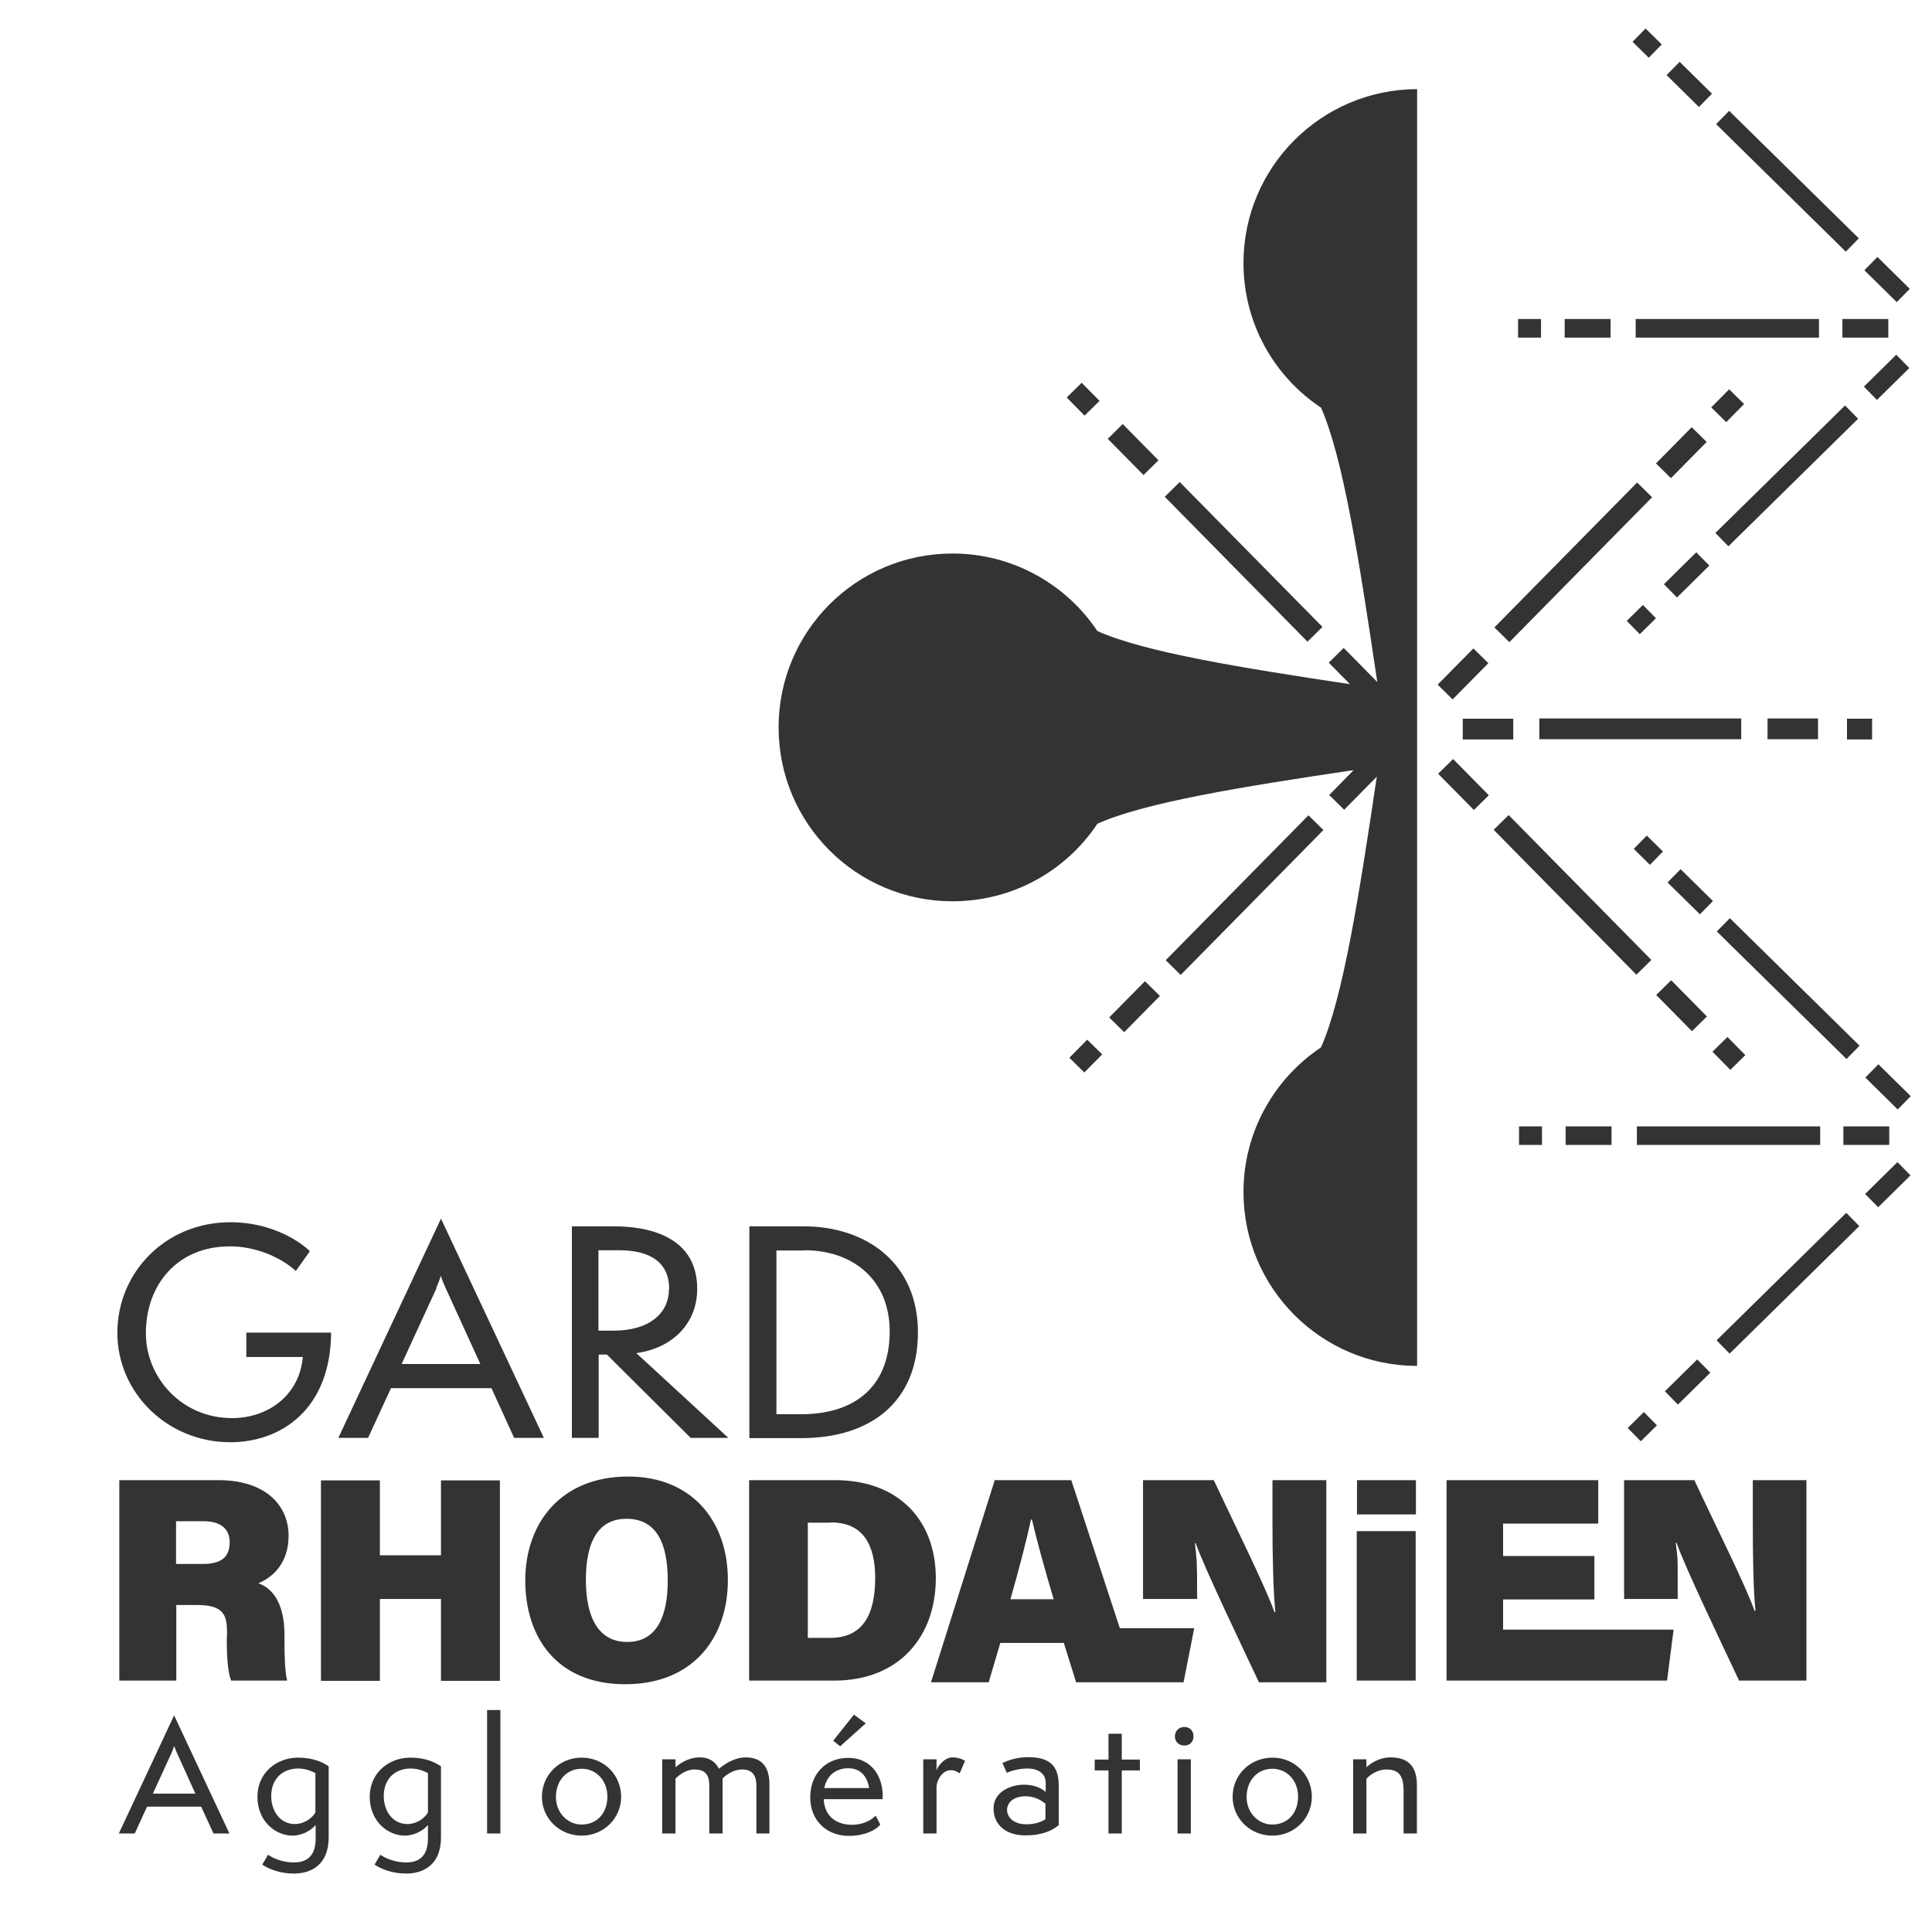 <?xml version="1.0" encoding="UTF-8"?>
<svg id="Calque_2" xmlns="http://www.w3.org/2000/svg" viewBox="0 0 80 80">
  <rect x="0" y="0" width="80" height="80" fill="#333333" stroke="none"/>
  <defs>
    <style>
      .cls-1 {
        fill: #fff;
      }
    </style>
  </defs>
  <g id="AGGLO">
    <g>
      <g>
        <path class="cls-1" d="M18.08,53.33l-1.45,3.15h3.26l-1.44-3.15c-.08-.17-.17-.42-.2-.5-.02.08-.1.32-.19.5Z"/>
        <path class="cls-1" d="M33.32,51.78h-1.17v6.78h1.04c2.07,0,3.65-1.03,3.65-3.43,0-2.16-1.55-3.36-3.52-3.36Z"/>
        <path class="cls-1" d="M27.71,53.38c0-1.1-.78-1.61-2.07-1.61h-.86v3.33h.62c1.5,0,2.3-.73,2.3-1.72Z"/>
      </g>
      <g>
        <path class="cls-1" d="M42.69,62.92c-.19.9-.51,2.1-.85,3.3h1.79c-.39-1.31-.71-2.48-.9-3.3h-.03Z"/>
        <path class="cls-1" d="M52.69,73.24c-.63,0-1.07.49-1.07,1.17s.51,1.14,1.06,1.14c.64,0,1.07-.47,1.07-1.16s-.49-1.15-1.06-1.15Z"/>
        <path class="cls-1" d="M35.12,73.22c-.46,0-.87.25-.99.82h1.86c-.08-.47-.34-.82-.87-.82Z"/>
        <path class="cls-1" d="M34.41,63.05h-.96v4.77h.93c1.32,0,1.86-.93,1.86-2.48,0-1.37-.5-2.3-1.83-2.3Z"/>
        <path class="cls-1" d="M41.7,74.94c0,.31.27.6.8.6.34,0,.61-.09.79-.21v-.64c-.16-.14-.45-.31-.82-.31-.52,0-.77.27-.77.57Z"/>
        <path class="cls-1" d="M0,0v80h80V0H0ZM77.74,10.64l1.34,1.32-.54.55-1.34-1.32.54-.55ZM76.46,43.85l-5.37-5.28.54-.55,5.37,5.28-.54.55ZM78.23,46.64v.77h-1.9v-.77h1.9ZM67.78,47.41v-.77h7.59v.77h-7.59ZM70.82,56.84l-1.34,1.32-.54-.55,1.34-1.32.54.55ZM61.85,34.36l.62-.61,5.91,6-.62.61-5.91-6ZM66.73,46.64v.77h-1.9v-.77h1.9ZM63.85,46.64v.77h-.95v-.77h.95ZM60.57,30.62v-.86h2.09v.86h-2.09ZM76.4,16.79l.54.55-5.37,5.28-.54-.55,5.37-5.28ZM76.29,13.98v-.77h1.9v.77h-1.9ZM75.28,29.75v.86h-2.09v-.86h2.09ZM70.86,16.87l.74-.75.62.61-.74.75-.62-.61ZM75.32,13.98h-7.59v-.77h7.59v.77ZM70.05,17.69l.62.61-1.48,1.5-.62-.61,1.48-1.5ZM70.78,23.42l-1.34,1.32-.54-.55,1.34-1.32.54.55ZM68.57,25.6l-.67.66-.54-.55.67-.66.54.55ZM72.1,29.75v.86h-8.36v-.86h8.36ZM70.39,37.86l-1.34-1.32.54-.55,1.34,1.32-.54.55ZM71.53,42.94l.74.75-.62.61-.74-.75.62-.61ZM69.2,40.59l1.48,1.5-.62.61-1.48-1.5.62-.61ZM68.32,35.81l-.67-.66.54-.55.67.66-.54.55ZM68.07,58.47l.54.55-.67.66-.54-.55.67-.66ZM76.48,30.62v-.86h1.04v.86h-1.04ZM77.18,16.01l1.34-1.32.54.55-1.34,1.32-.54-.55ZM71.6,4.59l5.37,5.28-.54.55-5.37-5.28.54-.55ZM69.55,2.56l1.34,1.32-.54.55-1.34-1.32.54-.55ZM68.14,1.18l.67.66-.54.55-.67-.66.54-.55ZM64.79,13.21h1.9v.77h-1.9v-.77ZM62.86,13.21h.95v.77h-.95v-.77ZM67.79,19.98l.62.61-5.91,6-.62-.61,5.91-6ZM48.85,19.96l5.91,6-.62.61-5.91-6,.62-.61ZM46.49,17.56l1.48,1.5-.62.61-1.48-1.5.62-.61ZM44.79,15.85l.74.75-.62.61-.74-.75.62-.61ZM39.44,22.92c2.5,0,4.71,1.28,6,3.21,1.94.87,5.87,1.51,10.46,2.2l-.88-.89.62-.61,1.39,1.41c-.74-4.98-1.41-9.29-2.33-11.36-1.94-1.29-3.21-3.49-3.21-5.99,0-3.97,3.22-7.19,7.19-7.2v52.87c-3.97,0-7.19-3.23-7.19-7.2,0-2.5,1.28-4.7,3.21-5.99.91-2.05,1.58-6.29,2.31-11.21l-1.35,1.37-.62-.61,1.01-1.03c-4.66.69-8.65,1.34-10.61,2.22-1.29,1.94-3.49,3.21-6,3.21-3.98,0-7.2-3.22-7.2-7.2s3.22-7.2,7.2-7.2ZM56.19,62.71v-1.42h2.44v1.42h-2.44ZM58.62,63.4v6.19h-2.44v-6.19h2.44ZM48.89,40.37l-.62-.61,5.91-6,.62.61-5.91,6ZM48.03,41.24l-1.48,1.5-.62-.61,1.48-1.5.62.61ZM45.64,43.66l-.74.75-.62-.61.74-.75.62.61ZM31.03,50.78h2.25c2.59,0,4.73,1.52,4.73,4.39s-1.95,4.38-4.83,4.38h-2.15v-8.76ZM23.67,50.78h1.75c1.5,0,3.45.45,3.45,2.59,0,1.41-1,2.45-2.52,2.66l3.81,3.51h-1.56l-3.47-3.45h-.34v3.45h-1.11v-8.76ZM9.53,50.61c2.07,0,3.24,1.13,3.3,1.2l-.58.82c-.06-.07-1.11-1.02-2.74-1.02-2.15,0-3.47,1.57-3.47,3.6,0,1.81,1.46,3.51,3.57,3.51,1.5,0,2.79-.95,2.93-2.53h-2.34v-1.01h3.51c-.02,3.17-2.06,4.54-4.18,4.54-2.58,0-4.67-2.03-4.67-4.53s1.99-4.58,4.68-4.58ZM18.26,64.4v-3.1h2.44v8.3h-2.44v-3.39h-2.53v3.39h-2.44v-8.3h2.44v3.1h2.53ZM8.84,75.92l-.51-1.11h-2.24l-.51,1.11h-.66l2.29-4.89,2.29,4.89h-.66ZM9.4,67.78v-.21c0-.72-.17-1.11-1.24-1.11h-.86v3.13h-2.36v-8.3h4.11c1.95,0,2.9,1.05,2.9,2.3,0,1.15-.67,1.73-1.25,1.97.52.18,1.08.74,1.08,2.14v.35c0,.52.02,1.19.11,1.54h-2.32c-.14-.36-.18-.96-.18-1.81ZM13.61,76.08c0,1.16-.75,1.5-1.44,1.5-.55,0-1.01-.17-1.31-.37l.24-.41c.22.16.63.32,1.07.32s.9-.18.9-.98v-.57c-.23.27-.62.44-.95.44-.72,0-1.46-.6-1.46-1.61s.81-1.62,1.68-1.62c.63,0,1.02.19,1.27.36v2.96ZM18.26,76.08c0,1.16-.75,1.5-1.44,1.5-.55,0-1.01-.17-1.31-.37l.24-.41c.22.16.63.32,1.07.32s.9-.18.9-.98v-.57c-.23.27-.62.44-.95.44-.72,0-1.46-.6-1.46-1.61s.81-1.62,1.68-1.62c.63,0,1.02.19,1.27.36v2.96ZM20.72,75.92h-.55v-5.11h.55v5.11ZM20.36,57.48h-4.17l-.95,2.06h-1.23l4.25-9.08,4.26,9.08h-1.23l-.94-2.06ZM24.09,76.01c-.92,0-1.65-.71-1.65-1.61s.72-1.62,1.65-1.62,1.63.73,1.63,1.62-.72,1.61-1.64,1.61ZM21.75,65.45c0-2.39,1.48-4.31,4.26-4.31,2.61,0,4.13,1.81,4.13,4.29,0,2.35-1.41,4.31-4.25,4.31s-4.14-1.95-4.14-4.3ZM31.87,75.92h-.55v-1.98c0-.48-.21-.67-.6-.67-.35,0-.66.23-.8.37v2.28h-.55v-1.99c0-.49-.22-.66-.62-.66-.34,0-.65.24-.78.38v2.27h-.55v-3.07h.55v.33c.16-.14.52-.41,1-.41s.69.26.8.47c.23-.19.64-.47,1.11-.47.61,0,.98.34.98,1.1v2.05ZM36.55,74.5h-2.44c0,.08.01.15.02.19.11.62.61.87,1.15.87.51,0,.84-.23.98-.38l.19.37c-.17.23-.66.47-1.29.47-.94,0-1.61-.64-1.61-1.6s.64-1.63,1.58-1.63,1.42.75,1.42,1.57v.16ZM34.5,72.08l.86-1.08.49.36-1.06.95-.29-.23ZM34.55,69.59h-3.53v-8.3h3.56c2.64,0,4.17,1.67,4.17,4.06s-1.49,4.24-4.21,4.24ZM39.75,73.44c-.08-.06-.21-.14-.38-.14-.36,0-.57.41-.59.67v1.95h-.55v-3.07h.55v.46c.04-.15.31-.54.66-.54.25,0,.44.09.52.14l-.22.52ZM43.82,75.59c-.27.23-.72.41-1.35.41-.92,0-1.33-.53-1.33-1.11,0-.7.71-.99,1.27-.99.29,0,.64.08.89.3v-.38c0-.34-.26-.59-.76-.59-.4,0-.75.13-.85.18l-.18-.41c.24-.11.59-.24,1.07-.24,1,0,1.26.47,1.26,1.19v1.64ZM47.2,73.31h-.75v2.61h-.55v-2.61h-.57v-.45h.57v-1.07h.55v1.07h.75v.45ZM49.31,75.92h-.55v-3.07h.55v3.07ZM49.04,72.28c-.22,0-.39-.16-.39-.38,0-.23.17-.39.39-.39.23,0,.38.16.38.39s-.16.38-.38.38ZM49.03,69.66h-4.47l-.51-1.63h-2.63l-.48,1.63h-2.39l2.64-8.37h3.17l2.01,6.13h3.08l-.44,2.23ZM52.69,76.01c-.92,0-1.65-.71-1.65-1.61s.72-1.62,1.65-1.62,1.63.73,1.63,1.62-.72,1.61-1.64,1.61ZM54.93,69.66h-2.8c-.71-1.51-2.22-4.65-2.62-5.76h-.03c.08.79.09.66.09,2.13v.18h-2.24v-4.92h2.93c.88,1.88,2.15,4.43,2.51,5.46h.04c-.09-.87-.12-2.35-.12-3.68v-1.78h2.23v8.36ZM58.67,75.92h-.55v-1.75c0-.6-.16-.9-.72-.9-.37,0-.7.24-.82.39v2.26h-.55v-3.07h.55v.33c.16-.15.51-.41,1.01-.41.69,0,1.08.35,1.08,1.13v2.02ZM61.01,26.85l.62.61-1.48,1.5-.62-.61,1.48-1.5ZM60.17,31.43l1.48,1.5-.62.61-1.48-1.5.62-.61ZM69.03,69.59h-9.13v-8.3h6.28v1.8h-3.94v1.34h3.78v1.8h-3.78v1.25h7.06l-.27,2.11ZM74.78,69.59h-2.77c-.7-1.5-2.2-4.61-2.59-5.71h-.03c.08.78.08.33.08,1.79v.54h-2.22v-4.92h2.91c.87,1.87,2.14,4.39,2.49,5.41h.04c-.09-.86-.11-2.33-.11-3.65v-1.76h2.22v8.3ZM71.62,56.05l-.54-.55,5.37-5.28.54.55-5.37,5.28ZM77.77,49.99l-.54-.55,1.34-1.32.54.55-1.34,1.32ZM78.58,45.94l-1.34-1.32.54-.55,1.34,1.32-.54.55Z"/>
        <path class="cls-1" d="M8.43,62.99h-1.14v1.77h1.12c.81,0,1.1-.34,1.1-.89s-.35-.88-1.09-.88Z"/>
        <path class="cls-1" d="M7.11,72.57l-.78,1.7h1.76l-.77-1.7c-.04-.09-.09-.22-.11-.27-.01.04-.06.17-.1.27Z"/>
        <path class="cls-1" d="M11.23,74.39c0,.51.3,1.14.99,1.14.35,0,.69-.22.84-.48v-1.63c-.12-.06-.37-.19-.72-.19-.57,0-1.11.36-1.11,1.15Z"/>
        <path class="cls-1" d="M25.94,62.89c-1.18,0-1.68.97-1.68,2.52s.51,2.58,1.71,2.58c1.26,0,1.68-1.12,1.68-2.54,0-1.51-.44-2.56-1.71-2.56Z"/>
        <path class="cls-1" d="M24.09,73.24c-.63,0-1.07.49-1.07,1.17s.51,1.14,1.06,1.14c.64,0,1.07-.47,1.07-1.16s-.49-1.15-1.06-1.15Z"/>
        <path class="cls-1" d="M15.89,74.39c0,.51.3,1.14.99,1.14.35,0,.69-.22.84-.48v-1.63c-.12-.06-.37-.19-.72-.19-.57,0-1.11.36-1.11,1.15Z"/>
      </g>
    </g>
  </g>
</svg>
